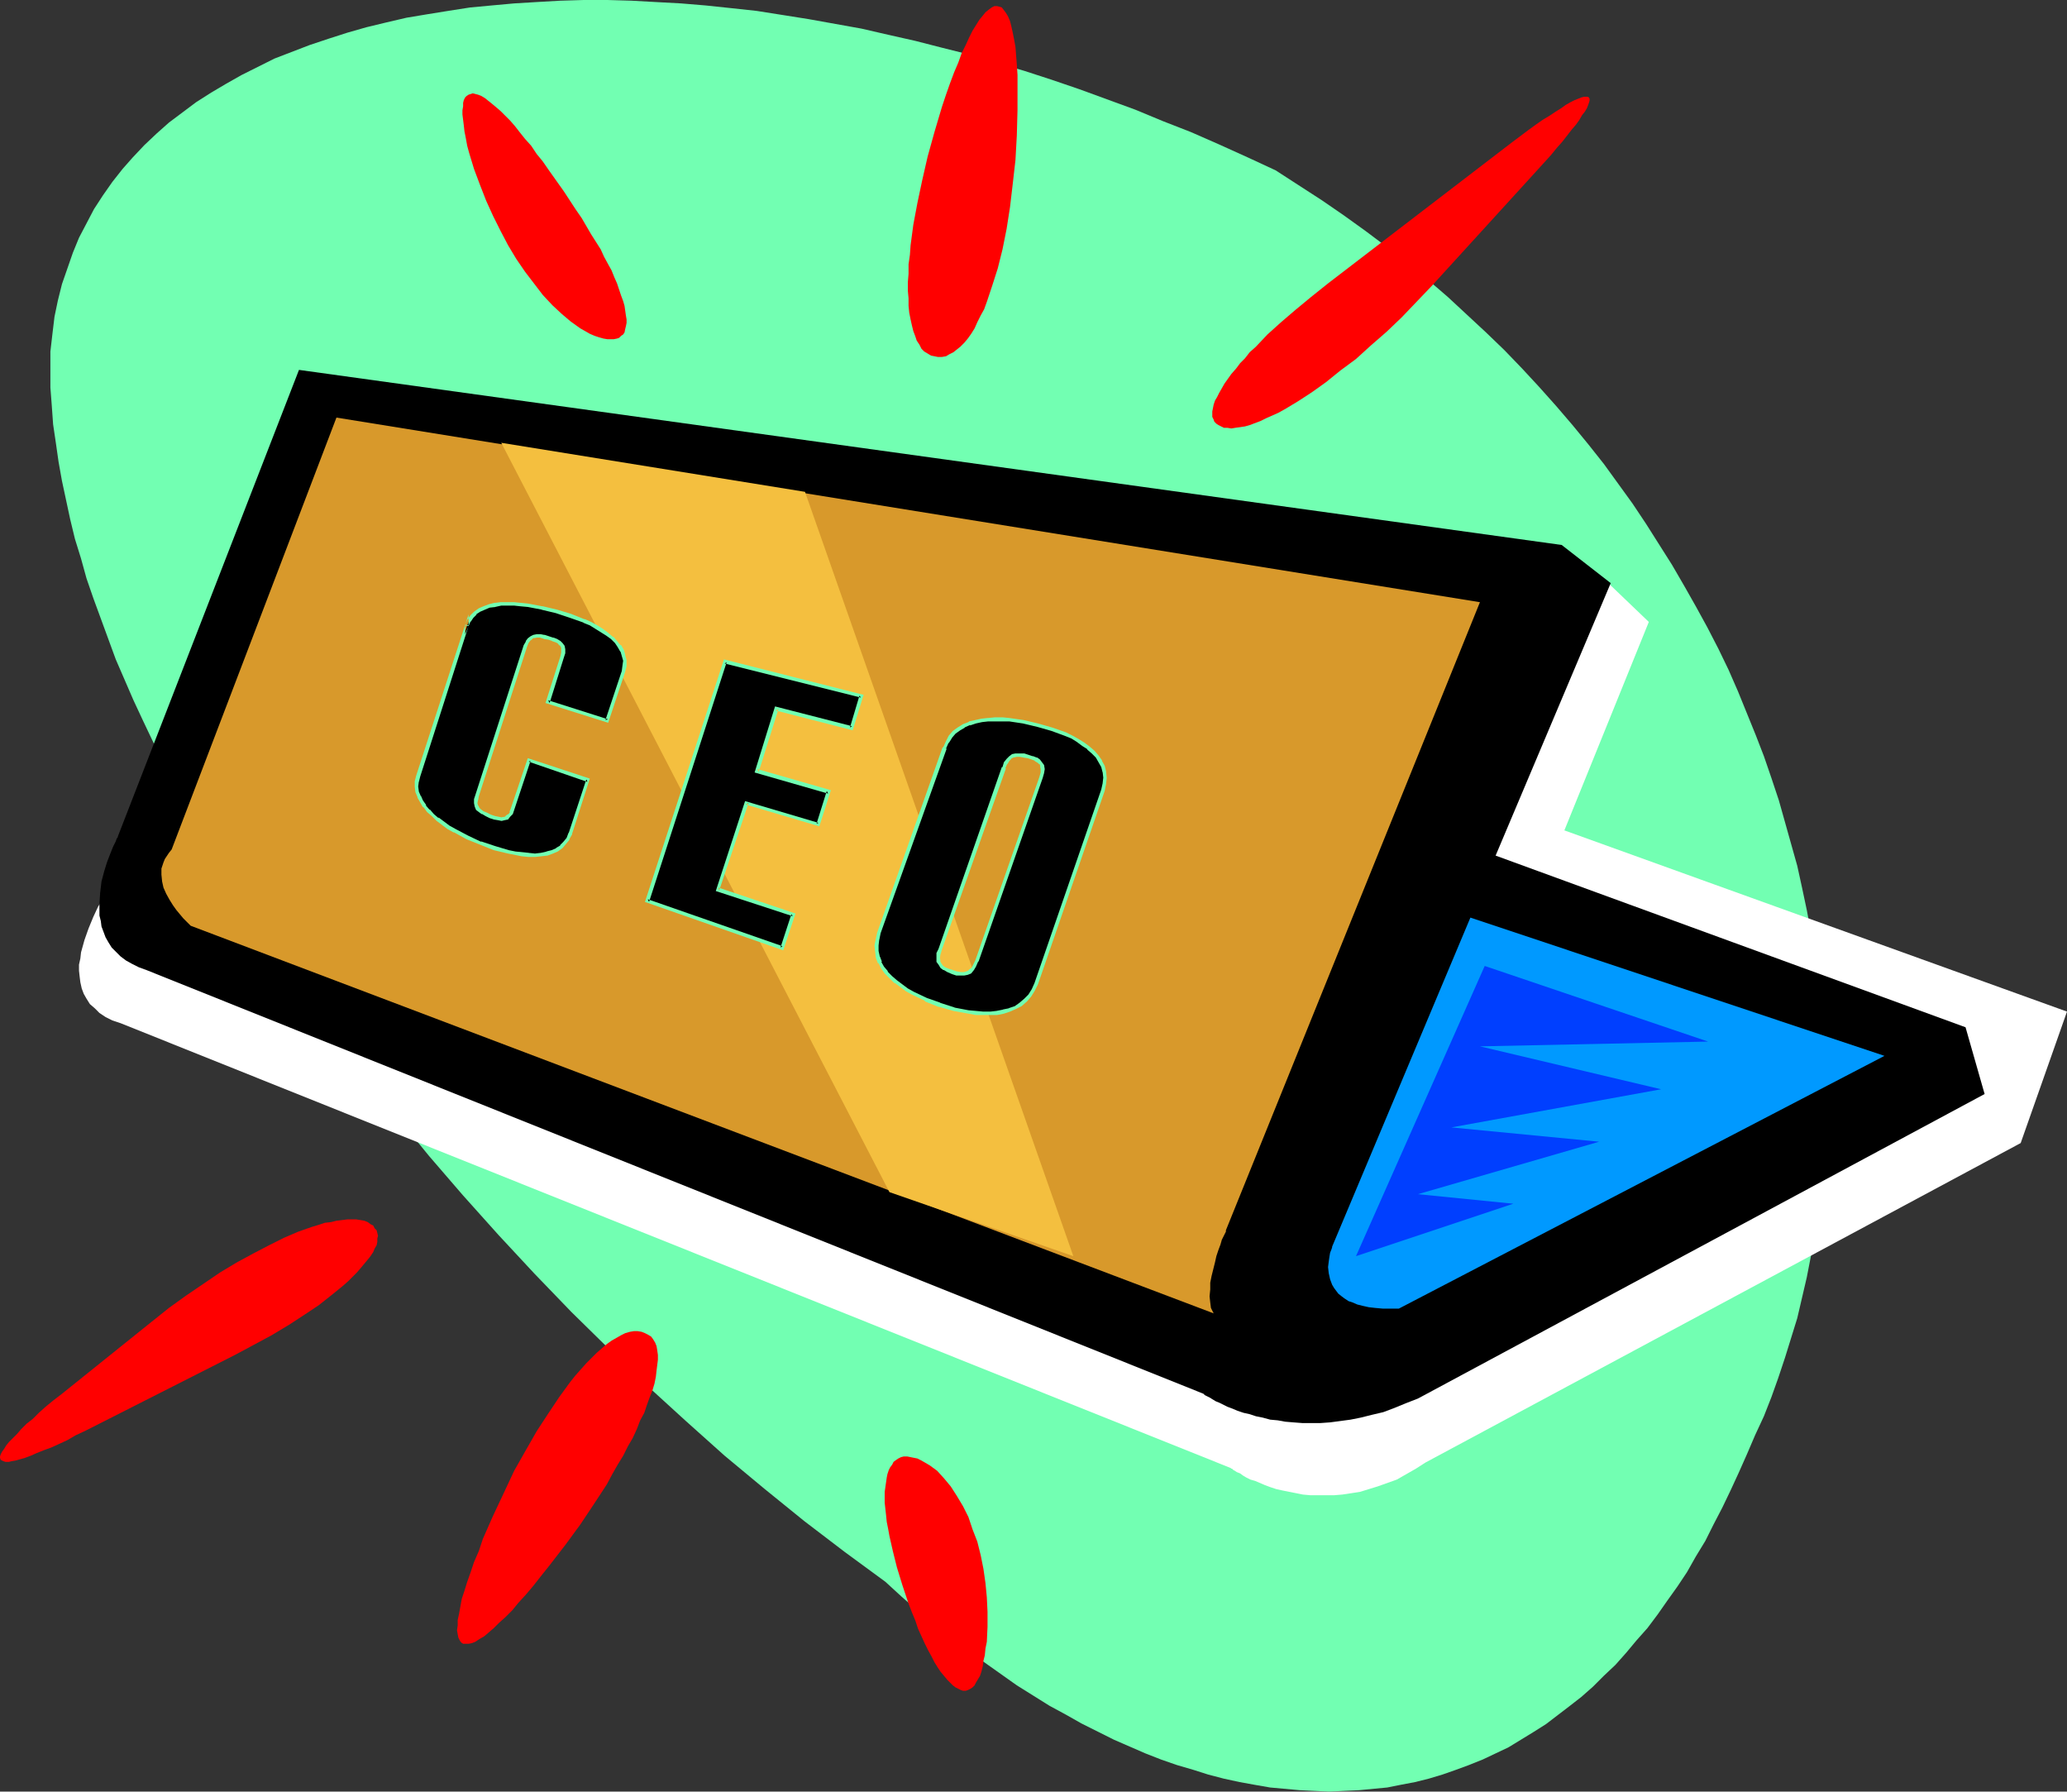 <?xml version="1.0" encoding="UTF-8" standalone="no"?>
<svg
   version="1.0"
   width="129.766mm"
   height="112.456mm"
   id="svg20"
   sodipodi:docname="CEO Plate.wmf"
   xmlns:inkscape="http://www.inkscape.org/namespaces/inkscape"
   xmlns:sodipodi="http://sodipodi.sourceforge.net/DTD/sodipodi-0.dtd"
   xmlns="http://www.w3.org/2000/svg"
   xmlns:svg="http://www.w3.org/2000/svg">
  <rect width="100%" height="100%" fill="#333333" stroke="none"/>
  <sodipodi:namedview
     id="namedview20"
     pagecolor="#ffffff"
     bordercolor="#000000"
     borderopacity="0.25"
     inkscape:showpageshadow="2"
     inkscape:pageopacity="0.0"
     inkscape:pagecheckerboard="0"
     inkscape:deskcolor="#d1d1d1"
     inkscape:document-units="mm" />
  <defs
     id="defs1">
    <pattern
       id="WMFhbasepattern"
       patternUnits="userSpaceOnUse"
       width="6"
       height="6"
       x="0"
       y="0" />
  </defs>
  <path
     style="fill:#72ffb2;fill-opacity:1;fill-rule:evenodd;stroke:none"
     d="m 210.08,375.254 3.878,3.555 3.878,3.394 3.878,3.232 4.04,3.071 3.878,3.071 3.878,2.747 3.878,2.747 3.878,2.747 3.878,2.424 3.878,2.424 3.878,2.101 3.717,2.101 3.878,1.939 3.878,1.939 3.717,1.616 3.717,1.616 3.717,1.454 3.717,1.293 3.878,1.131 3.555,1.131 3.717,0.97 3.717,0.808 3.555,0.646 3.717,0.646 3.555,0.323 3.555,0.323 3.394,0.162 3.555,0.162 3.394,-0.162 3.555,-0.162 3.394,-0.323 3.394,-0.323 3.232,-0.646 3.394,-0.646 3.232,-0.808 3.232,-0.97 3.232,-1.131 3.07,-1.131 3.232,-1.293 3.07,-1.454 3.07,-1.454 2.909,-1.778 2.909,-1.778 3.07,-1.939 2.747,-2.101 2.747,-2.101 2.909,-2.263 2.747,-2.424 2.586,-2.586 2.747,-2.586 2.586,-2.909 2.424,-2.909 2.586,-2.909 2.424,-3.232 2.262,-3.232 2.424,-3.394 2.262,-3.394 2.101,-3.717 2.262,-3.717 1.939,-3.879 2.101,-4.04 1.939,-4.04 1.939,-4.202 1.939,-4.363 1.939,-4.525 2.101,-4.525 1.778,-4.525 1.616,-4.525 1.616,-4.848 1.454,-4.687 1.454,-4.687 1.131,-4.848 1.131,-4.848 0.97,-5.01 0.808,-4.848 0.808,-5.01 0.485,-5.01 0.485,-5.171 0.485,-5.01 0.162,-5.171 0.162,-5.01 v -5.171 l -0.162,-5.171 -0.162,-5.171 -0.485,-5.171 -0.485,-5.333 -0.485,-5.171 -0.808,-5.171 -0.808,-5.333 -0.97,-5.171 -1.131,-5.333 -1.131,-5.171 -1.454,-5.171 -1.454,-5.171 -1.454,-5.171 -1.778,-5.333 -1.778,-5.171 -1.939,-5.01 -2.101,-5.171 -2.101,-5.171 -2.262,-5.171 -2.424,-5.01 -2.586,-5.01 -2.747,-5.01 -2.747,-4.848 -2.909,-5.01 -3.07,-4.848 -3.07,-4.848 -3.232,-4.848 -3.394,-4.687 -3.394,-4.687 -3.717,-4.687 -3.717,-4.525 -3.878,-4.525 -4.04,-4.525 -4.04,-4.363 -4.202,-4.363 -4.363,-4.202 -4.525,-4.202 -4.525,-4.202 -4.686,-4.04 -4.848,-3.879 -4.848,-3.879 -5.171,-3.879 -5.171,-3.717 -5.171,-3.555 -5.494,-3.555 -5.494,-3.555 -6.626,-3.071 -6.787,-3.071 -6.626,-2.909 -6.626,-2.586 -6.626,-2.747 -6.626,-2.424 -6.626,-2.424 -6.626,-2.263 -6.464,-2.101 -6.626,-1.939 -6.464,-1.939 -6.464,-1.616 -6.302,-1.616 -6.464,-1.454 -6.302,-1.454 -6.302,-1.131 -6.302,-1.131 L 185.678,3.555 179.537,2.586 173.558,1.939 167.417,1.293 161.6,0.808 155.621,0.485 149.803,0.162 144.147,0 h -5.656 l -5.494,0.162 -5.656,0.323 -5.333,0.323 -5.333,0.485 -5.171,0.485 -5.171,0.808 -5.01,0.808 -4.848,0.808 -4.848,1.131 -4.686,1.131 -4.525,1.293 -4.525,1.454 -4.363,1.454 -4.202,1.616 -4.202,1.616 -3.878,1.939 -3.878,1.939 -3.717,2.101 -3.555,2.101 -3.555,2.263 -3.232,2.424 -3.232,2.424 -2.909,2.586 -2.909,2.747 -2.747,2.909 -2.424,2.747 -2.424,3.071 -2.262,3.232 -2.101,3.232 -1.778,3.394 -1.778,3.394 -1.454,3.555 -1.293,3.717 -1.293,3.717 -0.97,3.879 -0.808,3.879 -0.485,4.04 -0.485,4.202 v 4.202 4.363 l 0.323,4.202 0.323,4.525 0.646,4.363 0.646,4.525 0.808,4.525 0.97,4.525 0.97,4.525 1.131,4.687 1.454,4.687 1.293,4.687 1.616,4.687 1.778,4.848 1.778,4.848 1.778,4.848 2.101,4.848 2.101,4.848 2.262,4.848 4.686,9.858 2.586,5.01 2.747,4.848 2.747,5.01 2.747,4.848 2.909,5.01 6.141,9.858 6.464,10.02 6.787,9.858 7.11,9.858 7.434,9.696 7.595,9.697 7.918,9.696 8.08,9.373 8.403,9.373 8.565,9.212 8.726,9.05 8.888,8.727 9.05,8.727 9.211,8.404 9.211,8.242 9.534,7.919 9.373,7.596 9.534,7.272 z"
     id="path1" />
  <path
     style="fill:#ffffff;fill-opacity:1;fill-rule:evenodd;stroke:none"
     d="M 72.397,92.278 27.31,208.636 h -0.162 l -0.162,0.323 -0.162,0.323 -0.323,0.485 -0.485,0.646 -0.485,0.646 -0.485,0.97 -0.485,0.97 -1.293,2.101 -1.131,2.424 -1.131,2.747 -0.97,2.747 -0.808,2.909 -0.162,1.454 -0.323,1.454 v 1.454 l 0.162,1.454 0.162,1.293 0.323,1.454 0.485,1.293 0.646,1.131 0.808,1.293 1.131,0.97 1.131,1.131 1.454,0.97 1.616,0.808 1.939,0.646 263.408,105.53 0.162,0.162 h 0.162 l 0.323,0.323 0.323,0.162 0.485,0.323 0.808,0.323 0.646,0.485 0.808,0.485 0.97,0.485 1.131,0.323 2.262,0.97 1.293,0.485 1.454,0.485 1.454,0.323 1.616,0.323 1.616,0.323 1.616,0.323 1.778,0.162 h 1.778 1.939 1.939 l 1.939,-0.162 2.101,-0.323 2.101,-0.323 2.101,-0.646 2.101,-0.646 2.262,-0.808 2.262,-0.808 2.262,-1.293 2.262,-1.293 2.262,-1.454 141.238,-75.794 10.989,-31.19 -119.261,-42.988 20.038,-49.452 -11.474,-10.989 z"
     id="path2" />
  <path
     style="fill:#ff0000;fill-opacity:1;fill-rule:evenodd;stroke:none"
     d="m 55.752,321.439 4.525,-2.424 4.202,-2.263 4.04,-2.424 3.717,-2.424 3.394,-2.263 3.07,-2.424 2.586,-2.101 1.293,-1.131 1.131,-1.131 0.97,-0.97 0.97,-1.131 0.808,-0.97 0.808,-0.97 0.646,-0.808 0.646,-0.97 0.323,-0.808 0.485,-0.808 0.162,-0.808 v -0.808 l 0.162,-0.646 -0.162,-0.646 -0.162,-0.646 -0.485,-0.485 -0.323,-0.646 -0.646,-0.323 -0.646,-0.485 -0.808,-0.323 -0.97,-0.162 -0.97,-0.162 h -1.131 -0.97 l -1.293,0.162 -1.293,0.162 -1.293,0.323 -1.454,0.162 -1.454,0.485 -1.616,0.485 -3.232,1.131 -3.394,1.454 -3.555,1.778 -3.717,1.939 -3.878,2.101 -4.04,2.424 -4.04,2.747 -4.04,2.747 -4.04,2.909 -4.04,3.232 -21.331,17.13 -2.101,1.616 -1.778,1.454 -1.616,1.454 -1.454,1.454 -1.454,1.131 -1.293,1.293 -0.97,1.131 -0.97,0.97 -0.97,0.97 -0.646,0.808 -0.485,0.808 -0.485,0.646 -0.323,0.646 L 0,345.518 v 0.323 l 0.162,0.485 0.323,0.162 0.323,0.162 0.485,0.162 h 0.808 l 0.646,-0.162 0.97,-0.162 1.131,-0.323 1.131,-0.323 1.293,-0.485 1.454,-0.646 1.616,-0.646 1.778,-0.646 1.778,-0.808 2.101,-0.97 1.939,-1.131 2.424,-1.131 z"
     id="path3" />
  <path
     style="fill:#ff0000;fill-opacity:1;fill-rule:evenodd;stroke:none"
     d="m 114.574,365.073 2.424,-5.495 2.586,-5.495 2.424,-5.171 2.747,-4.848 2.586,-4.525 2.747,-4.202 1.293,-1.939 1.293,-1.939 1.293,-1.778 1.293,-1.778 1.293,-1.616 1.293,-1.454 1.293,-1.454 1.293,-1.293 1.131,-1.131 1.293,-1.131 1.131,-0.97 1.131,-0.808 1.131,-0.646 1.131,-0.646 0.97,-0.485 1.131,-0.323 0.97,-0.162 h 0.808 l 0.97,0.162 0.808,0.323 0.646,0.323 0.808,0.485 0.485,0.646 0.485,0.808 0.323,0.808 0.162,0.97 0.162,1.131 v 1.131 l -0.162,1.293 -0.162,1.293 -0.162,1.454 -0.323,1.616 -0.485,1.616 -0.646,1.616 -0.646,1.778 -0.646,1.939 -0.97,1.778 -0.808,2.101 -0.97,2.101 -1.131,1.939 -1.131,2.263 -1.293,2.101 -1.293,2.263 -1.293,2.424 -3.07,4.687 -3.232,4.848 -3.555,4.848 -3.878,5.01 -1.939,2.424 -1.778,2.263 -1.778,2.101 -1.778,1.939 -1.454,1.778 -1.616,1.616 -1.454,1.293 -1.293,1.293 -1.131,0.97 -1.131,0.97 -1.131,0.646 -0.97,0.646 -0.808,0.323 -0.808,0.162 h -0.646 -0.646 l -0.485,-0.323 -0.323,-0.485 -0.323,-0.646 -0.162,-0.808 -0.162,-0.97 0.162,-1.131 v -1.293 l 0.323,-1.454 0.323,-1.778 0.323,-1.778 0.646,-1.939 0.646,-2.101 0.808,-2.263 0.808,-2.424 1.131,-2.586 z"
     id="path4" />
  <path
     style="fill:#ff0000;fill-opacity:1;fill-rule:evenodd;stroke:none"
     d="m 215.574,380.426 -1.454,-4.363 -1.293,-4.202 -0.97,-3.879 -0.808,-3.555 -0.323,-1.778 -0.323,-1.616 -0.162,-1.616 -0.162,-1.454 -0.162,-1.454 v -2.586 l 0.162,-1.131 0.162,-1.131 0.162,-1.131 0.162,-0.808 0.323,-0.97 0.323,-0.646 0.485,-0.646 0.323,-0.646 0.646,-0.485 0.485,-0.323 0.646,-0.323 0.646,-0.162 h 0.808 l 0.808,0.162 0.808,0.162 0.808,0.162 0.97,0.485 1.939,1.131 1.778,1.293 1.616,1.778 1.616,1.939 1.454,2.263 1.454,2.424 1.293,2.586 0.97,2.909 1.131,2.909 0.808,3.232 0.646,3.232 0.485,3.394 0.323,3.394 0.162,3.394 v 3.555 l -0.162,3.555 -0.323,1.616 -0.162,1.616 -0.323,1.293 -0.162,1.293 -0.323,1.293 -0.323,0.97 -0.485,0.808 -0.485,0.808 -0.323,0.646 -0.485,0.485 -0.485,0.323 -0.646,0.323 -0.485,0.162 h -0.646 l -0.485,-0.162 -0.646,-0.323 -0.646,-0.323 -0.646,-0.485 -0.646,-0.646 -0.646,-0.646 -0.808,-0.97 -0.808,-0.97 -0.646,-0.97 -0.808,-1.293 -0.646,-1.293 -0.808,-1.454 -0.808,-1.616 -0.808,-1.778 -0.808,-1.778 -0.646,-1.939 -0.808,-1.939 z"
     id="path5" />
  <path
     style="fill:#ff0000;fill-opacity:1;fill-rule:evenodd;stroke:none"
     d="m 315.12,67.229 -4.04,3.232 -3.717,3.071 -3.394,2.909 -3.232,2.909 -2.747,2.909 -1.454,1.293 -1.131,1.454 -1.131,1.131 -0.97,1.293 -1.131,1.293 -0.808,1.131 -0.808,1.131 -0.646,1.131 -0.646,1.131 -0.485,0.97 -0.485,0.808 -0.323,0.97 -0.162,0.808 -0.162,0.808 v 0.808 0.485 l 0.323,0.646 0.162,0.485 0.485,0.485 0.485,0.323 0.646,0.323 0.646,0.323 h 0.808 l 0.97,0.162 0.97,-0.162 1.131,-0.162 1.131,-0.162 1.131,-0.323 1.293,-0.485 1.293,-0.485 1.293,-0.646 1.454,-0.646 1.454,-0.646 1.454,-0.808 3.232,-1.939 3.232,-2.101 3.394,-2.424 3.394,-2.747 3.717,-2.747 3.555,-3.232 3.717,-3.232 3.555,-3.394 3.555,-3.717 3.555,-3.717 25.048,-27.473 1.616,-1.778 1.616,-1.778 1.454,-1.778 1.293,-1.454 1.131,-1.454 1.131,-1.454 0.97,-1.131 0.808,-1.131 0.646,-1.131 0.646,-0.808 0.485,-0.808 0.323,-0.808 0.162,-0.485 0.162,-0.485 v -0.485 l -0.162,-0.323 -0.323,-0.162 h -0.323 -0.485 l -0.646,0.162 -0.808,0.323 -0.808,0.323 -0.97,0.485 -1.131,0.646 -1.131,0.808 -1.293,0.808 -1.454,0.97 -1.616,0.97 -1.616,1.131 -1.778,1.293 -1.939,1.454 -1.939,1.454 z"
     id="path6" />
  <path
     style="fill:#ff0000;fill-opacity:1;fill-rule:evenodd;stroke:none"
     d="m 241.43,26.181 -0.162,5.98 -0.323,5.818 -0.646,5.656 -0.646,5.495 -0.808,5.171 -0.485,2.424 -0.485,2.424 -1.131,4.525 -1.293,4.04 -0.646,1.939 -0.646,1.939 -0.646,1.778 -0.808,1.454 -0.808,1.616 -0.646,1.454 -0.808,1.293 -0.808,1.131 -0.808,0.97 -0.97,0.97 -0.808,0.646 -0.808,0.646 -0.97,0.485 -0.808,0.485 -0.97,0.162 h -0.97 l -0.808,-0.162 -0.808,-0.162 -0.808,-0.485 -0.808,-0.485 -0.646,-0.646 -0.485,-0.97 -0.646,-0.97 -0.323,-0.97 -0.485,-1.293 -0.323,-1.293 -0.323,-1.454 -0.323,-1.616 -0.162,-1.616 v -1.778 l -0.162,-1.778 v -2.101 l 0.162,-1.939 v -2.263 l 0.323,-2.263 0.162,-2.263 0.323,-2.424 0.323,-2.424 0.485,-2.586 0.485,-2.586 1.131,-5.333 1.293,-5.656 1.616,-5.818 1.778,-5.98 0.97,-2.909 0.97,-2.747 0.97,-2.586 0.97,-2.263 0.808,-2.263 0.97,-1.939 0.808,-1.778 0.808,-1.616 0.808,-1.293 0.808,-1.293 0.808,-0.97 0.646,-0.808 0.808,-0.646 0.646,-0.485 0.646,-0.323 h 0.646 l 0.646,0.162 0.485,0.162 0.485,0.646 0.485,0.646 0.485,0.808 0.485,1.131 0.323,1.293 0.323,1.454 0.323,1.616 0.323,1.778 0.162,2.101 0.162,2.101 0.162,2.424 v 2.586 z"
     id="path7" />
  <path
     style="fill:#ff0000;fill-opacity:1;fill-rule:evenodd;stroke:none"
     d="m 133.805,45.412 2.747,4.202 1.454,2.101 1.131,1.939 1.131,1.939 1.131,1.778 1.131,1.778 0.808,1.778 0.97,1.778 0.808,1.454 0.646,1.616 0.646,1.454 0.485,1.454 0.485,1.454 0.485,1.293 0.323,1.131 0.162,1.131 0.162,1.131 0.162,0.97 v 0.808 l -0.162,0.808 -0.162,0.646 -0.162,0.808 -0.323,0.485 -0.485,0.323 -0.485,0.485 -0.485,0.162 -0.808,0.162 h -0.646 -0.808 l -0.97,-0.162 -1.131,-0.323 -0.97,-0.323 -1.131,-0.485 -2.262,-1.293 -2.262,-1.616 -2.101,-1.778 -2.262,-2.101 -2.262,-2.424 -2.101,-2.747 -2.101,-2.747 -2.101,-3.071 -1.939,-3.232 -1.778,-3.394 -1.778,-3.555 -1.616,-3.555 -1.454,-3.717 -1.454,-3.879 -1.131,-3.717 -0.485,-1.778 -0.323,-1.778 -0.323,-1.616 -0.162,-1.454 -0.162,-1.293 -0.162,-1.293 v -0.97 l 0.162,-0.97 v -0.808 l 0.162,-0.646 0.323,-0.646 0.323,-0.323 0.485,-0.323 0.485,-0.162 0.485,-0.162 0.646,0.162 0.646,0.162 0.808,0.323 0.808,0.485 0.808,0.646 0.808,0.646 0.97,0.808 1.131,0.97 1.131,1.131 1.131,1.131 1.131,1.293 1.131,1.454 1.293,1.616 1.454,1.616 1.293,1.939 1.454,1.778 1.454,2.101 z"
     id="path8" />
  <path
     style="fill:#000000;fill-opacity:1;fill-rule:evenodd;stroke:none"
     d="M 70.942,87.753 27.957,198.455 v 0.162 l -0.162,0.162 -0.162,0.323 -0.162,0.485 -0.323,0.646 -0.323,0.646 -0.323,0.808 -0.323,0.808 -0.808,2.101 -0.646,2.101 -0.646,2.424 -0.323,2.747 -0.162,2.586 v 2.747 l 0.323,1.293 0.162,1.293 0.485,1.293 0.485,1.293 0.646,1.131 0.808,1.293 0.97,0.97 1.131,1.131 1.293,0.97 1.454,0.808 1.616,0.808 1.778,0.646 250.803,100.52 0.162,0.162 0.162,0.162 0.323,0.162 0.323,0.162 0.646,0.323 0.485,0.323 0.808,0.485 0.808,0.323 0.97,0.485 0.97,0.485 1.293,0.485 1.131,0.485 1.454,0.485 1.454,0.323 1.454,0.485 1.616,0.323 1.778,0.485 1.778,0.162 1.778,0.323 1.939,0.162 2.101,0.162 h 2.101 2.262 l 2.262,-0.162 2.424,-0.323 2.424,-0.323 2.424,-0.485 2.586,-0.646 2.747,-0.646 2.586,-0.97 2.747,-1.131 2.909,-1.131 134.451,-72.239 -4.525,-15.838 -111.504,-40.725 27.31,-64.643 -11.635,-9.05 z"
     id="path9" />
  <path
     style="fill:#d8992b;fill-opacity:1;fill-rule:evenodd;stroke:none"
     d="M 351.156,142.862 290.88,291.865 v 0.323 l -0.162,0.323 -0.323,0.646 -0.485,0.97 -0.323,1.131 -0.485,1.293 -0.485,1.454 -0.323,1.454 -0.808,3.232 -0.323,1.616 v 1.616 l -0.162,1.616 0.162,1.454 0.162,1.293 0.646,1.293 -242.723,-91.955 -0.162,-0.162 -0.323,-0.323 -0.485,-0.485 -0.808,-0.808 -0.808,-0.97 -0.808,-0.97 -0.808,-1.131 -0.808,-1.293 -0.808,-1.454 -0.646,-1.454 -0.323,-1.454 -0.162,-1.616 v -1.454 l 0.485,-1.454 0.323,-0.808 0.97,-1.454 0.646,-0.808 L 79.83,99.066 Z"
     id="path10" />
  <path
     style="fill:#0099ff;fill-opacity:1;fill-rule:evenodd;stroke:none"
     d="m 348.894,217.686 -32.805,78.057 v 0 0.162 l -0.162,0.485 -0.323,0.808 -0.162,0.97 -0.162,1.131 -0.162,1.293 0.162,1.454 0.323,1.454 0.485,1.293 0.485,0.808 0.485,0.646 0.485,0.646 0.808,0.646 0.646,0.485 0.97,0.646 0.97,0.323 1.131,0.485 1.293,0.323 1.454,0.323 1.454,0.162 1.778,0.162 h 1.939 1.939 l 115.221,-59.957 z"
     id="path11" />
  <path
     style="fill:#003fff;fill-opacity:1;fill-rule:evenodd;stroke:none"
     d="m 352.288,229.161 -30.542,68.845 37.33,-12.444 -22.624,-2.263 42.986,-12.444 -35.067,-3.394 49.773,-9.05 -42.986,-10.181 54.136,-1.131 z"
     id="path12" />
  <path
     style="fill:#f4bf3f;fill-opacity:1;fill-rule:evenodd;stroke:none"
     d="m 118.937,105.045 72.074,11.636 63.67,181.324 -43.632,-15.191 z"
     id="path13" />
  <path
     style="fill:#000000;fill-opacity:1;fill-rule:evenodd;stroke:none"
     d="m 129.926,166.618 3.555,-10.828 0.162,-0.97 v -0.646 l -0.162,-0.808 -0.323,-0.485 -0.485,-0.485 -0.646,-0.323 -0.808,-0.485 -1.131,-0.323 -0.97,-0.162 -0.97,-0.162 -0.808,-0.162 -0.646,0.162 -0.646,0.323 -0.485,0.485 -0.485,0.646 -0.323,0.808 -11.635,35.554 -0.162,0.97 v 0.808 0.646 l 0.485,0.646 0.485,0.485 0.646,0.485 0.808,0.485 0.97,0.323 0.97,0.323 0.808,0.323 h 0.808 0.808 l 0.485,-0.323 0.485,-0.485 0.485,-0.646 0.485,-0.808 3.878,-11.636 13.898,4.687 -4.202,12.605 -0.485,1.293 -0.808,1.131 -0.808,0.808 -0.97,0.646 -1.131,0.646 -1.293,0.323 -1.454,0.323 h -1.293 -1.616 l -1.454,-0.162 -1.616,-0.162 -1.616,-0.323 -3.394,-0.97 -3.232,-1.131 -3.232,-1.293 -2.909,-1.616 -1.454,-0.97 -1.454,-0.808 -1.293,-0.97 -0.97,-0.97 -1.131,-1.131 -0.97,-1.131 -0.646,-1.131 -0.646,-0.97 -0.323,-1.293 -0.162,-1.131 v -1.293 l 0.323,-1.131 11.635,-35.877 v 0 l 0.485,-1.131 0.646,-0.97 0.808,-0.808 0.97,-0.646 1.131,-0.646 1.293,-0.323 1.293,-0.323 1.454,-0.162 1.454,-0.162 1.616,0.162 1.616,0.162 1.616,0.162 3.394,0.485 3.394,0.808 3.232,1.131 3.232,1.131 1.616,0.808 1.454,0.808 1.293,0.646 1.293,0.97 1.131,0.808 0.808,1.131 0.808,0.97 0.808,0.97 0.323,1.131 0.162,1.293 v 1.131 l -0.323,1.293 -3.717,11.797 z"
     id="path14" />
  <path
     style="fill:#72ffb2;fill-opacity:1;fill-rule:evenodd;stroke:none"
     d="m 130.088,166.133 0.323,0.646 3.394,-10.828 0.323,-0.97 v -0.97 l -0.162,-0.808 -0.485,-0.646 -0.485,-0.485 -0.808,-0.485 -0.808,-0.323 h -0.162 l -0.97,-0.323 -0.97,-0.323 h -0.162 l -0.808,-0.162 h -0.97 l -0.808,0.162 -0.646,0.323 -0.646,0.485 -0.485,0.646 v 0.162 l -0.485,0.808 v 0 l -11.474,35.554 -0.323,0.97 v 0.97 l 0.162,0.808 0.323,0.808 0.646,0.485 v 0 l 0.646,0.485 h 0.162 l 0.808,0.485 0.97,0.485 v 0 l 0.97,0.323 0.97,0.162 0.808,0.162 h 0.162 l 0.646,-0.162 0.808,-0.162 0.485,-0.646 v 0 l 0.646,-0.646 0.323,-0.97 v 0 l 3.878,-11.636 -0.485,0.162 14.059,4.848 -0.323,-0.646 -4.202,12.767 v -0.162 l -0.485,1.293 v 0 l -0.808,0.97 v 0 l -0.808,0.808 h 0.162 l -1.131,0.646 h 0.162 l -1.131,0.485 v 0 l -1.293,0.323 h 0.162 l -1.454,0.323 -1.454,0.162 h 0.162 l -1.616,-0.162 h 0.162 l -1.616,-0.162 -1.616,-0.162 -1.616,-0.323 v 0 l -3.232,-0.97 -3.394,-1.131 0.162,0.162 -3.07,-1.454 -3.07,-1.616 v 0 l -1.454,-0.808 -1.293,-0.97 -1.293,-0.97 v 0.162 l -1.131,-0.97 -0.97,-1.131 v 0.162 l -0.97,-1.131 h 0.162 l -0.808,-1.131 v 0 l -0.485,-1.131 v 0.162 l -0.485,-1.131 v 0 l -0.162,-1.293 v 0.162 l 0.162,-1.293 v 0.162 l 0.323,-1.293 11.474,-35.715 -0.808,-0.162 v 2.101 l 1.293,-3.071 v 0.162 l 0.646,-0.97 v 0 l 0.808,-0.808 h -0.162 l 0.97,-0.646 v 0 l 1.131,-0.485 v 0 l 1.131,-0.485 1.454,-0.162 h -0.162 l 1.454,-0.323 v 0 h 1.454 1.616 v 0 l 1.454,0.162 1.778,0.162 3.394,0.646 h -0.162 l 3.394,0.808 3.394,1.131 3.232,1.131 h -0.162 l 1.616,0.646 1.293,0.808 v 0 l 1.293,0.808 1.293,0.808 v 0 l 1.131,0.808 v 0 l 0.97,0.97 v 0 l 0.646,0.97 v 0 l 0.646,1.131 v -0.162 l 0.323,1.131 v 0 l 0.323,1.131 v 0 l -0.162,1.131 v 0 l -0.162,1.293 v 0 l -3.878,11.636 0.646,-0.162 -14.221,-4.525 -0.646,0.646 14.867,4.687 4.04,-12.121 v 0 l 0.323,-1.293 v -0.162 -1.293 l -0.323,-1.131 v -0.162 l -0.323,-1.131 -0.646,-1.131 h -0.162 l -0.808,-0.97 v 0 l -0.808,-0.97 h -0.162 l -1.131,-0.97 v 0 l -1.293,-0.97 -1.293,-0.808 v 0 l -1.454,-0.808 -1.454,-0.646 h -0.162 l -3.232,-1.293 -3.232,-0.97 -3.394,-0.808 h -0.162 l -3.394,-0.646 -1.616,-0.162 -1.616,-0.162 v 0 h -1.616 -1.454 -0.162 l -1.293,0.162 h -0.162 l -1.293,0.323 -1.293,0.485 v 0 l -1.131,0.485 -1.131,0.808 -0.808,0.808 v 0 l -0.808,1.131 -0.485,1.131 0.808,0.162 v -2.586 l -12.443,38.301 -0.323,1.293 v 1.293 l 0.162,1.293 0.485,1.131 v 0.162 l 0.646,1.131 v 0 l 0.646,1.131 h 0.162 l 0.808,1.131 v 0 l 1.131,0.97 0.97,0.97 0.162,0.162 1.293,0.97 1.293,0.97 1.454,0.808 h 0.162 l 2.909,1.616 3.232,1.293 v 0 l 3.232,1.293 3.394,0.808 v 0 l 1.616,0.323 1.616,0.323 1.616,0.162 v 0 h 1.616 v 0 l 1.454,-0.162 1.454,-0.162 v 0 l 1.293,-0.485 v 0 l 1.131,-0.485 v 0 l 1.131,-0.808 0.808,-0.97 0.808,-0.97 v -0.162 l 0.646,-1.131 v -0.162 l 4.202,-13.09 -14.706,-4.848 -4.04,11.959 v 0 l -0.323,0.808 h 0.162 l -0.485,0.646 v -0.162 l -0.646,0.485 h 0.162 l -0.646,0.323 0.162,-0.162 -0.646,0.162 h 0.162 l -0.808,-0.162 v 0 l -0.808,-0.162 -0.97,-0.323 v 0 l -0.97,-0.485 -0.808,-0.323 v 0 l -0.646,-0.485 v 0 l -0.485,-0.485 0.162,0.162 -0.323,-0.646 v 0.162 l -0.162,-0.646 v 0 l 0.162,-0.808 v 0.162 l 0.162,-0.97 11.474,-35.554 v 0 l 0.323,-0.808 v 0 l 0.485,-0.646 -0.162,0.162 0.646,-0.485 h -0.162 l 0.646,-0.323 -0.162,0.162 0.646,-0.162 v 0 h 0.808 l 0.97,0.323 h -0.162 l 1.131,0.162 0.97,0.323 h -0.162 l 0.97,0.323 0.646,0.323 h -0.162 l 0.485,0.485 v -0.162 l 0.323,0.646 v -0.162 0.646 0 0.646 0 l -0.162,0.808 -3.555,11.151 z"
     id="path15" />
  <path
     style="fill:#000000;fill-opacity:1;fill-rule:evenodd;stroke:none"
     d="m 153.52,213.808 18.422,-56.886 32.482,8.242 -2.262,7.596 -17.938,-4.687 -4.686,14.868 17.13,4.848 -2.424,7.757 -17.13,-5.01 -6.787,20.524 17.938,5.818 -2.747,8.08 z"
     id="path16" />
  <path
     style="fill:#72ffb2;fill-opacity:1;fill-rule:evenodd;stroke:none"
     d="m 153.681,213.323 0.323,0.646 18.422,-56.886 -0.485,0.323 32.32,8.08 -0.323,-0.485 -2.262,7.596 0.485,-0.323 -18.261,-4.687 -4.848,15.676 17.453,5.01 -0.323,-0.646 -2.424,7.757 0.485,-0.162 -17.453,-5.171 -6.949,21.332 18.261,5.98 -0.323,-0.485 -2.586,7.919 0.485,-0.323 -31.997,-11.151 -0.646,0.646 32.805,11.474 2.909,-8.727 -18.261,-6.141 0.162,0.646 6.949,-20.686 -0.646,0.323 17.453,5.171 2.747,-8.565 -17.453,-5.01 0.323,0.646 4.686,-14.868 -0.646,0.323 18.261,4.687 2.586,-8.404 -33.128,-8.404 -18.746,57.533 z"
     id="path17" />
  <path
     style="fill:#000000;fill-opacity:1;fill-rule:evenodd;stroke:none"
     d="m 224.139,177.446 0.646,-1.454 0.646,-1.131 0.97,-1.131 1.131,-0.808 1.131,-0.808 1.454,-0.485 1.293,-0.485 1.454,-0.323 1.616,-0.162 h 1.616 1.616 l 1.778,0.162 3.394,0.485 3.394,0.646 3.394,0.97 3.07,1.131 1.616,0.808 1.293,0.808 1.454,0.808 1.131,0.97 1.131,0.97 0.97,0.97 0.646,1.293 0.646,1.131 0.485,1.293 v 1.454 1.293 l -0.485,1.616 -15.837,45.897 -0.646,1.616 -0.808,1.293 -0.97,0.97 -1.131,0.97 -1.293,0.808 -1.454,0.485 -1.454,0.485 -1.454,0.323 -1.616,0.162 h -1.778 l -1.616,-0.162 -1.778,-0.162 -3.394,-0.808 -3.394,-0.97 -3.394,-1.293 -2.909,-1.454 -1.616,-0.808 -1.293,-0.97 -1.293,-0.97 -1.131,-0.97 -1.131,-1.131 -0.808,-1.131 -0.646,-1.293 -0.485,-1.293 -0.323,-1.293 v -1.454 l 0.162,-1.454 0.485,-1.616 z m -1.131,47.674 -0.323,1.131 -0.162,0.97 0.162,0.808 0.323,0.646 0.485,0.646 0.646,0.485 0.808,0.485 1.131,0.323 0.97,0.323 0.808,0.162 h 0.97 l 0.646,-0.162 0.646,-0.485 0.646,-0.485 0.485,-0.808 0.485,-1.131 15.352,-43.473 0.162,-1.131 0.162,-0.97 -0.162,-0.808 -0.323,-0.646 -0.485,-0.485 -0.646,-0.323 -0.808,-0.485 -0.97,-0.323 -1.131,-0.162 -0.97,-0.162 h -0.808 l -0.808,0.323 -0.646,0.323 -0.485,0.485 -0.485,0.808 -0.485,1.131 z"
     id="path18" />
  <path
     style="fill:#72ffb2;fill-opacity:1;fill-rule:evenodd;stroke:none"
     d="m 224.624,177.607 h -0.162 l 0.646,-1.454 v 0.162 l 0.808,-1.293 -0.162,0.162 0.97,-1.131 v 0 l 1.131,-0.808 1.131,-0.646 h -0.162 l 1.454,-0.646 -0.162,0.162 1.454,-0.485 v 0 l 1.454,-0.323 1.454,-0.162 v 0 h 1.616 1.616 v 0 h 1.778 l 3.232,0.485 3.394,0.808 v 0 l 3.394,0.97 3.07,1.131 v 0 l 1.616,0.646 1.293,0.808 v 0 l 1.293,0.97 1.293,0.808 h -0.162 l 1.131,0.97 0.97,0.97 v 0 l 0.646,1.131 v 0 l 0.646,1.131 v 0 l 0.323,1.293 v -0.162 l 0.162,1.454 v -0.162 l -0.162,1.454 v 0 l -0.323,1.454 -15.837,45.897 v 0 l -0.646,1.454 v 0 l -0.808,1.293 v 0 l -0.97,0.97 -1.131,0.97 v 0 l -1.131,0.808 -1.454,0.485 h 0.162 l -1.616,0.323 h 0.162 l -1.616,0.323 -1.454,0.162 v 0 h -1.778 0.162 l -1.778,-0.162 -1.778,-0.162 -3.394,-0.646 h 0.162 l -3.555,-1.131 h 0.162 l -3.232,-1.131 v 0 l -3.07,-1.454 v 0 l -1.454,-0.808 -1.293,-0.97 -1.293,-0.97 v 0 l -1.131,-0.97 -1.131,-1.131 h 0.162 l -0.97,-1.131 v 0 l -0.646,-1.131 h 0.162 l -0.485,-1.293 v 0.162 l -0.323,-1.454 v 0.162 -1.454 0 l 0.162,-1.454 v 0.162 l 0.323,-1.616 15.675,-43.796 -0.97,-0.323 -15.514,43.957 -0.323,1.454 v 0 l -0.323,1.616 v 0 l 0.162,1.454 v 0 l 0.162,1.454 0.485,1.293 h 0.162 l 0.646,1.293 v 0 l 0.808,1.131 0.162,0.162 0.97,0.97 1.131,1.131 h 0.162 l 1.293,0.97 1.293,0.97 1.454,0.808 v 0 l 3.07,1.454 v 0.162 l 3.232,1.293 h 0.162 l 3.394,0.97 v 0 l 3.555,0.646 1.778,0.323 h 1.616 v 0 h 1.778 v 0 h 1.616 l 1.616,-0.323 v 0 l 1.454,-0.485 v 0 l 1.454,-0.646 1.293,-0.646 1.293,-1.131 0.97,-1.131 v 0 l 0.808,-1.293 0.808,-1.616 v 0 l 15.837,-45.897 0.323,-1.616 v 0 l 0.162,-1.454 -0.162,-1.616 -0.323,-1.293 -0.646,-1.131 v -0.162 l -0.808,-1.131 v 0 l -0.97,-1.131 -1.131,-0.97 v 0 l -1.293,-0.97 -1.293,-0.808 v 0 l -1.454,-0.808 -1.616,-0.808 v 0 l -3.232,-1.131 -3.394,-0.97 v 0 l -3.394,-0.808 -3.394,-0.485 -1.616,-0.162 h -0.162 -1.616 l -1.616,0.162 h -0.162 l -1.454,0.162 -1.454,0.323 v 0 l -1.454,0.323 -0.162,0.162 -1.293,0.485 -1.293,0.808 -1.131,0.808 -0.97,1.131 -0.646,1.293 v 0 l -0.646,1.454 h -0.162 z"
     id="path19" />
  <path
     style="fill:#72ffb2;fill-opacity:1;fill-rule:evenodd;stroke:none"
     d="m 222.685,225.12 -0.485,0.97 v 1.131 0.97 l 0.485,0.646 0.485,0.808 0.646,0.485 h 0.162 l 0.808,0.485 v 0 l 1.131,0.485 0.97,0.323 v 0 h 0.97 0.97 l 0.808,-0.162 0.808,-0.323 0.646,-0.808 0.485,-0.808 0.485,-1.131 0.162,-0.162 15.19,-43.473 0.323,-1.131 0.162,-0.97 -0.162,-0.97 -0.485,-0.646 -0.485,-0.646 -0.646,-0.485 h -0.162 l -0.808,-0.323 h -0.162 l -0.97,-0.323 -0.97,-0.323 v 0 h -1.131 -0.97 l -0.808,0.162 -0.646,0.485 -0.646,0.646 -0.646,0.808 v 0 l -0.323,1.131 h -0.162 l -15.029,43.149 0.808,0.162 15.19,-42.988 h -0.162 l 0.485,-1.131 v 0.162 l 0.485,-0.808 v 0 l 0.485,-0.485 h -0.162 l 0.646,-0.323 v 0 l 0.808,-0.162 h -0.162 0.808 v 0 l 0.97,0.162 h -0.162 l 1.131,0.162 0.97,0.323 v 0 l 0.808,0.323 h -0.162 l 0.808,0.485 -0.162,-0.162 0.485,0.485 v -0.162 l 0.323,0.646 -0.162,-0.162 0.162,0.808 v 0 0.97 -0.162 l -0.323,1.131 -15.19,43.473 v 0 l -0.485,0.97 -0.485,0.97 v -0.162 l -0.646,0.485 h 0.162 l -0.646,0.323 v 0 l -0.646,0.162 h 0.162 -0.97 0.162 l -0.97,-0.162 v 0 l -0.97,-0.323 -0.97,-0.323 v 0 l -0.808,-0.323 v 0 l -0.646,-0.485 0.162,0.162 -0.485,-0.646 v 0 l -0.323,-0.646 0.162,0.162 -0.162,-0.808 v 0.162 l 0.162,-1.131 v 0.162 l 0.323,-1.131 z"
     id="path20" />
</svg>
